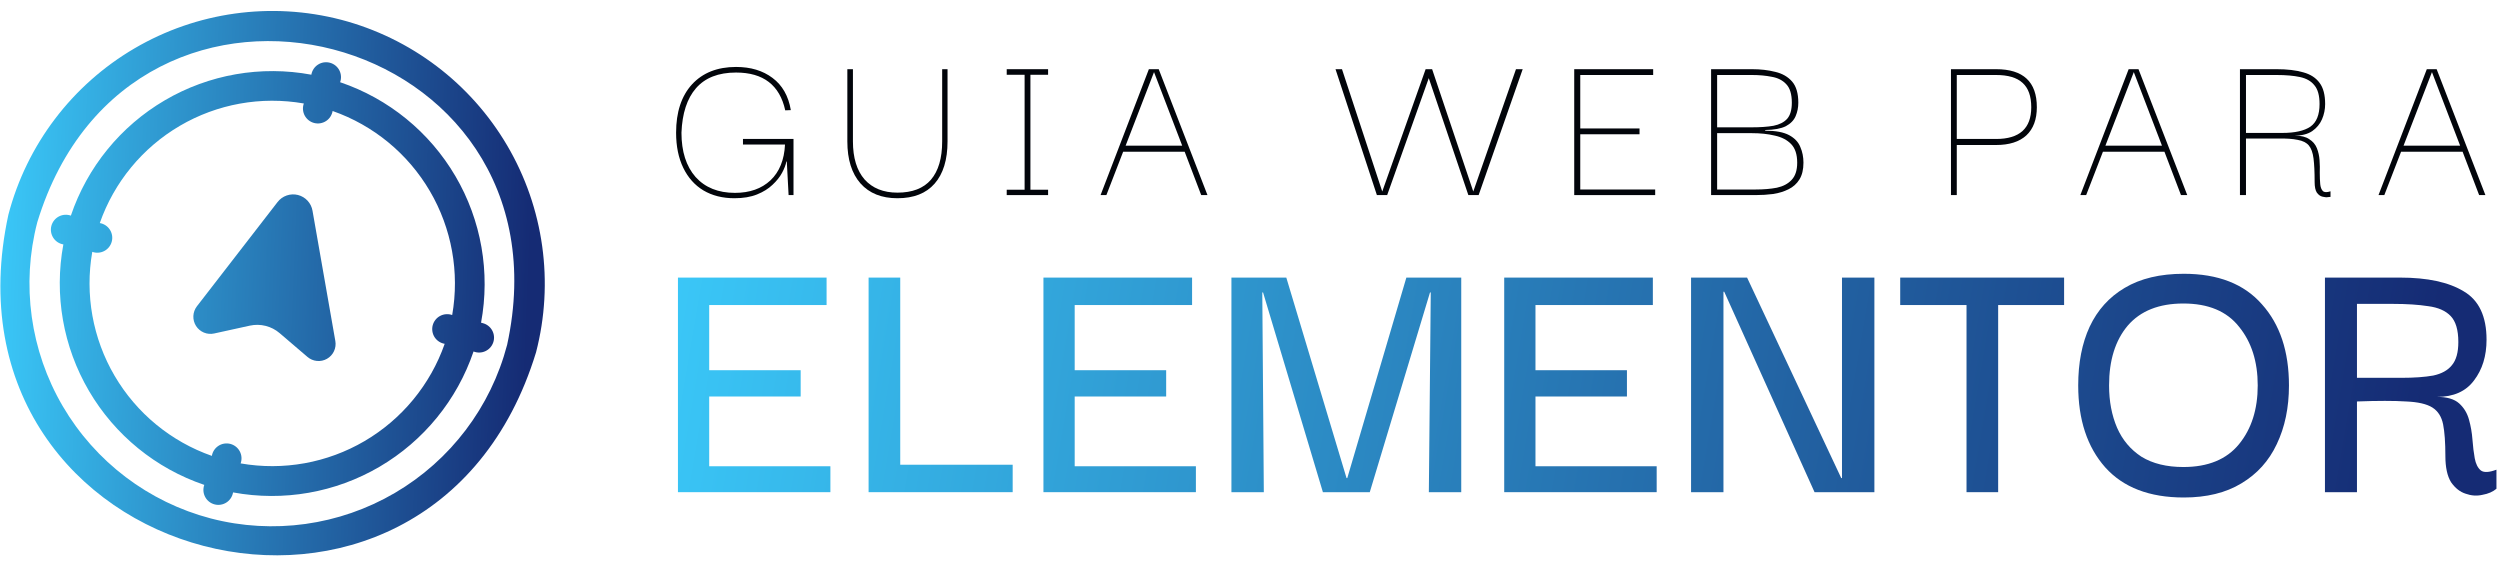 <svg xmlns="http://www.w3.org/2000/svg" width="191" height="43" viewBox="0 0 191 43" fill="none"><path d="M25.62 26.055L23.877 16.107C23.829 15.818 23.698 15.55 23.5 15.335C23.302 15.12 23.045 14.968 22.762 14.896C22.478 14.825 22.18 14.838 21.904 14.934C21.627 15.03 21.385 15.204 21.206 15.436L15.042 23.402C14.879 23.616 14.785 23.874 14.773 24.142C14.761 24.41 14.832 24.676 14.976 24.902C15.12 25.129 15.33 25.306 15.578 25.409C15.826 25.512 16.1 25.536 16.362 25.478L19.092 24.878C19.489 24.792 19.9 24.798 20.293 24.897C20.686 24.996 21.052 25.184 21.36 25.448L23.486 27.265C23.689 27.441 23.942 27.55 24.21 27.576C24.477 27.602 24.746 27.546 24.98 27.413C25.214 27.28 25.401 27.079 25.515 26.835C25.63 26.592 25.666 26.32 25.62 26.055Z" fill="url(#paint0_linear_525_1885)"></path><path fill-rule="evenodd" clip-rule="evenodd" d="M36.753 24.654L36.876 24.686C37.028 24.724 37.171 24.792 37.295 24.887C37.42 24.982 37.523 25.101 37.599 25.238C37.676 25.375 37.723 25.526 37.738 25.681C37.754 25.837 37.737 25.994 37.689 26.143C37.641 26.292 37.563 26.43 37.46 26.547C37.356 26.665 37.23 26.76 37.088 26.826C36.947 26.893 36.793 26.93 36.636 26.934C36.48 26.939 36.324 26.911 36.179 26.853C34.921 30.556 32.372 33.682 28.998 35.659C25.624 37.637 21.651 38.333 17.806 37.62C17.78 37.776 17.721 37.925 17.634 38.058C17.547 38.19 17.434 38.303 17.301 38.389C17.168 38.475 17.019 38.533 16.862 38.558C16.706 38.583 16.546 38.575 16.393 38.535C16.239 38.495 16.096 38.424 15.972 38.326C15.848 38.227 15.746 38.104 15.672 37.964C15.598 37.824 15.554 37.67 15.543 37.512C15.532 37.354 15.553 37.195 15.607 37.046C11.903 35.79 8.776 33.242 6.798 29.867C4.82 26.493 4.125 22.518 4.84 18.673C4.684 18.647 4.534 18.589 4.402 18.502C4.27 18.415 4.157 18.301 4.071 18.168C3.985 18.035 3.927 17.886 3.902 17.73C3.877 17.573 3.884 17.413 3.924 17.26C3.964 17.107 4.036 16.963 4.134 16.839C4.233 16.715 4.356 16.613 4.496 16.539C4.636 16.465 4.79 16.421 4.948 16.41C5.106 16.399 5.265 16.421 5.414 16.474C6.668 12.769 9.216 9.64 12.591 7.663C15.966 5.685 19.941 4.99 23.787 5.707C23.813 5.551 23.871 5.402 23.958 5.269C24.045 5.137 24.159 5.024 24.292 4.938C24.424 4.852 24.574 4.794 24.73 4.769C24.887 4.744 25.047 4.752 25.2 4.792C25.353 4.832 25.496 4.903 25.62 5.001C25.745 5.1 25.847 5.223 25.921 5.363C25.995 5.503 26.039 5.657 26.05 5.815C26.061 5.973 26.039 6.132 25.985 6.281C29.69 7.537 32.817 10.085 34.795 13.46C36.772 16.834 37.467 20.808 36.753 24.654ZM18.449 34.938C18.46 35.096 18.438 35.255 18.384 35.404C21.644 35.975 25.001 35.37 27.856 33.697C30.711 32.024 32.879 29.391 33.974 26.268C33.817 26.241 33.668 26.183 33.536 26.096C33.403 26.009 33.291 25.896 33.204 25.763C33.118 25.63 33.061 25.48 33.036 25.324C33.01 25.168 33.018 25.008 33.058 24.855C33.098 24.701 33.17 24.558 33.268 24.434C33.366 24.31 33.49 24.207 33.63 24.134C33.77 24.06 33.924 24.016 34.082 24.005C34.24 23.994 34.398 24.015 34.547 24.069C35.119 20.809 34.514 17.453 32.841 14.597C31.168 11.742 28.535 9.574 25.412 8.48C25.385 8.636 25.327 8.785 25.24 8.917C25.153 9.05 25.04 9.163 24.907 9.249C24.774 9.335 24.624 9.392 24.468 9.418C24.311 9.443 24.152 9.435 23.998 9.395C23.845 9.355 23.702 9.284 23.578 9.185C23.454 9.087 23.351 8.964 23.277 8.824C23.203 8.683 23.16 8.53 23.148 8.371C23.137 8.213 23.159 8.055 23.213 7.906C19.953 7.334 16.596 7.939 13.741 9.612C10.886 11.286 8.718 13.918 7.624 17.042C7.78 17.068 7.929 17.126 8.061 17.213C8.194 17.3 8.307 17.414 8.393 17.547C8.479 17.68 8.536 17.829 8.562 17.985C8.587 18.142 8.579 18.302 8.539 18.455C8.499 18.608 8.428 18.751 8.329 18.876C8.231 19 8.108 19.102 7.967 19.176C7.827 19.25 7.673 19.294 7.515 19.305C7.357 19.316 7.199 19.294 7.05 19.241C6.478 22.5 7.083 25.857 8.756 28.712C10.429 31.567 13.062 33.735 16.186 34.83C16.212 34.673 16.27 34.524 16.357 34.392C16.444 34.26 16.558 34.147 16.691 34.061C16.823 33.974 16.973 33.917 17.129 33.892C17.286 33.867 17.445 33.874 17.599 33.914C17.752 33.954 17.895 34.026 18.019 34.124C18.144 34.222 18.246 34.346 18.32 34.486C18.394 34.626 18.438 34.78 18.449 34.938Z" fill="url(#paint1_linear_525_1885)"></path><path fill-rule="evenodd" clip-rule="evenodd" d="M10.269 3.7C15.032 0.908 20.708 0.12 26.052 1.507C31.395 2.906 35.964 6.368 38.758 11.132C41.551 15.896 42.34 21.574 40.953 26.92C32.873 53.361 -5.233 43.425 0.642 16.398C2.043 11.058 5.505 6.491 10.269 3.7ZM4.795 31.035C7.281 35.279 11.35 38.363 16.107 39.61C20.868 40.848 25.926 40.146 30.17 37.659C34.414 35.172 37.498 31.102 38.745 26.343C43.988 2.246 10.053 -6.612 2.85 16.975C1.61 21.734 2.31 26.791 4.795 31.035Z" fill="url(#paint2_linear_525_1885)"></path><path d="M56.114 15.145C55.203 15.145 54.411 14.945 53.739 14.547C53.078 14.148 52.566 13.573 52.201 12.821C51.837 12.069 51.654 11.175 51.654 10.139C51.654 8.567 52.059 7.336 52.867 6.448C53.688 5.559 54.809 5.115 56.233 5.115C57.35 5.115 58.278 5.394 59.018 5.952C59.77 6.511 60.237 7.331 60.419 8.413L59.992 8.43C59.571 6.505 58.318 5.542 56.233 5.542C54.889 5.542 53.87 5.941 53.175 6.738C52.492 7.524 52.121 8.658 52.064 10.139C52.064 11.574 52.423 12.701 53.141 13.522C53.87 14.33 54.872 14.735 56.148 14.735C57.276 14.735 58.181 14.416 58.865 13.778C59.548 13.129 59.918 12.217 59.975 11.044H56.763V10.617H60.624V14.905H60.249L60.112 12.343H60.078C60.032 12.593 59.924 12.878 59.753 13.197C59.582 13.516 59.337 13.823 59.018 14.12C58.711 14.416 58.318 14.661 57.839 14.854C57.361 15.048 56.786 15.145 56.114 15.145Z" fill="#02050B"></path><path d="M65.745 14.017C66.417 14.769 67.357 15.145 68.564 15.145C69.806 15.145 70.751 14.774 71.401 14.034C72.061 13.282 72.392 12.206 72.392 10.805V5.286H71.982V10.805C71.982 12.081 71.697 13.055 71.127 13.727C70.558 14.387 69.704 14.718 68.564 14.718C67.494 14.718 66.656 14.382 66.053 13.71C65.46 13.026 65.164 12.058 65.164 10.805V5.286H64.737V10.805C64.737 12.183 65.073 13.254 65.745 14.017Z" fill="#02050B"></path><path d="M80.074 14.495V14.905H76.913V14.495H78.28V5.713H76.913V5.286H80.074V5.713H78.724V14.495H80.074Z" fill="#02050B"></path><path fill-rule="evenodd" clip-rule="evenodd" d="M87.774 5.286L84.084 14.905H84.528L85.809 11.591H90.508L91.772 14.905H92.251L88.526 5.286H87.774ZM85.997 11.13L88.167 5.508L90.32 11.13H85.997Z" fill="#02050B"></path><path d="M108.918 5.286H109.414L112.558 14.632L115.821 5.286H116.334L112.968 14.905H112.182L109.158 5.97L105.98 14.905H105.194L102.033 5.286H102.528L105.604 14.632L108.918 5.286Z" fill="#02050B"></path><path d="M126.456 14.478H120.732V10.258H125.26V9.814H120.732V5.73H126.302V5.286H120.271V14.905H126.456V14.478Z" fill="#02050B"></path><path fill-rule="evenodd" clip-rule="evenodd" d="M130.728 14.905V5.286H133.855C134.504 5.286 135.096 5.354 135.632 5.491C136.167 5.616 136.594 5.861 136.913 6.226C137.232 6.59 137.391 7.131 137.391 7.849C137.391 8.213 137.323 8.555 137.186 8.874C137.05 9.193 136.799 9.449 136.435 9.643C136.07 9.825 135.546 9.922 134.863 9.933V9.985C135.66 9.985 136.269 10.099 136.691 10.326C137.112 10.554 137.397 10.856 137.545 11.232C137.705 11.597 137.784 11.995 137.784 12.428C137.784 12.952 137.682 13.379 137.477 13.71C137.272 14.04 136.993 14.29 136.64 14.461C136.298 14.632 135.911 14.752 135.478 14.82C135.045 14.877 134.595 14.905 134.128 14.905H130.728ZM131.189 9.728H133.838C134.487 9.728 135.039 9.689 135.495 9.609C135.951 9.518 136.298 9.341 136.537 9.079C136.776 8.806 136.896 8.396 136.896 7.849C136.896 7.2 136.754 6.727 136.469 6.431C136.195 6.135 135.825 5.947 135.358 5.867C134.903 5.776 134.401 5.73 133.855 5.73H131.189V9.728ZM131.189 14.478H134.128C134.732 14.478 135.273 14.433 135.751 14.342C136.23 14.239 136.605 14.04 136.879 13.744C137.164 13.447 137.306 13.009 137.306 12.428C137.306 11.802 137.152 11.329 136.845 11.01C136.537 10.691 136.121 10.475 135.597 10.361C135.073 10.235 134.487 10.173 133.838 10.173H131.189V14.478Z" fill="#02050B"></path><path fill-rule="evenodd" clip-rule="evenodd" d="M149.054 14.905H149.498V11.078H152.505C153.508 11.078 154.277 10.833 154.812 10.344C155.347 9.842 155.615 9.125 155.615 8.191C155.615 6.254 154.578 5.286 152.505 5.286H149.054V14.905ZM149.498 5.73H152.505C153.417 5.73 154.089 5.93 154.521 6.328C154.966 6.727 155.188 7.348 155.188 8.191C155.188 9.808 154.294 10.617 152.505 10.617H149.498V5.73Z" fill="#02050B"></path><path fill-rule="evenodd" clip-rule="evenodd" d="M158.939 14.905L162.629 5.286H163.381L167.106 14.905H166.627L165.363 11.591H160.664L159.383 14.905H158.939ZM163.022 5.508L160.852 11.13H165.175L163.022 5.508Z" fill="#02050B"></path><path fill-rule="evenodd" clip-rule="evenodd" d="M171.132 5.286V14.905H171.593V10.583H174.019C174.657 10.571 175.164 10.605 175.54 10.685C175.927 10.754 176.212 10.896 176.394 11.112C176.576 11.329 176.696 11.659 176.753 12.103C176.81 12.548 176.838 13.146 176.838 13.898C176.838 14.273 176.895 14.547 177.009 14.718C177.134 14.888 177.277 14.991 177.436 15.025C177.607 15.071 177.75 15.082 177.863 15.059L178.051 15.042V14.615C177.778 14.706 177.584 14.7 177.47 14.598C177.357 14.484 177.288 14.307 177.265 14.068C177.243 13.818 177.231 13.533 177.231 13.214C177.243 12.895 177.237 12.57 177.214 12.24C177.191 11.91 177.123 11.602 177.009 11.318C176.895 11.033 176.702 10.805 176.428 10.634C176.166 10.452 175.796 10.361 175.318 10.361C175.864 10.361 176.309 10.247 176.65 10.019C176.992 9.78 177.243 9.478 177.402 9.113C177.562 8.737 177.641 8.35 177.641 7.952C177.641 7.245 177.499 6.704 177.214 6.328C176.929 5.941 176.514 5.673 175.967 5.525C175.42 5.366 174.742 5.286 173.934 5.286H171.132ZM174.361 10.156H171.593V5.73H173.934C174.64 5.73 175.232 5.782 175.711 5.884C176.2 5.987 176.571 6.197 176.821 6.516C177.083 6.824 177.214 7.302 177.214 7.952C177.214 8.772 176.981 9.347 176.514 9.677C176.047 9.996 175.329 10.156 174.361 10.156Z" fill="#02050B"></path><path fill-rule="evenodd" clip-rule="evenodd" d="M185.408 5.286L181.718 14.905H182.162L183.443 11.591H188.142L189.406 14.905H189.885L186.16 5.286H185.408ZM183.631 11.13L185.801 5.508L187.954 11.13H183.631Z" fill="#02050B"></path><path fill-rule="evenodd" clip-rule="evenodd" d="M177.626 21.208V37.602H180.072V30.672C181.664 30.613 182.916 30.613 183.828 30.672C184.741 30.71 185.41 30.866 185.837 31.137C186.264 31.409 186.536 31.836 186.653 32.419C186.769 33.001 186.827 33.807 186.827 34.836C186.827 35.709 186.973 36.379 187.264 36.845C187.575 37.291 187.944 37.582 188.371 37.718C188.798 37.873 189.225 37.903 189.652 37.806C190.098 37.728 190.457 37.573 190.729 37.34V35.884C190.166 36.097 189.768 36.117 189.535 35.942C189.302 35.748 189.147 35.437 189.069 35.01C188.992 34.583 188.934 34.108 188.895 33.583C188.856 33.059 188.769 32.555 188.633 32.069C188.497 31.565 188.244 31.147 187.876 30.817C187.507 30.487 186.944 30.322 186.187 30.322C187.449 30.322 188.39 29.905 189.011 29.07C189.652 28.235 189.972 27.197 189.972 25.954C189.972 24.169 189.39 22.936 188.225 22.256C187.08 21.558 185.459 21.208 183.362 21.208H177.626ZM183.45 28.866H180.072V23.217H182.809C183.877 23.217 184.779 23.276 185.517 23.392C186.274 23.489 186.847 23.741 187.235 24.149C187.623 24.557 187.817 25.217 187.817 26.129C187.817 26.925 187.652 27.517 187.322 27.905C187.012 28.294 186.536 28.556 185.896 28.692C185.255 28.808 184.44 28.866 183.45 28.866Z" fill="url(#paint3_linear_525_1885)"></path><path fill-rule="evenodd" clip-rule="evenodd" d="M166.841 38.009C164.22 38.009 162.221 37.243 160.842 35.709C159.464 34.156 158.775 32.069 158.775 29.449C158.775 27.721 159.066 26.226 159.648 24.964C160.25 23.683 161.143 22.693 162.327 21.994C163.531 21.276 165.035 20.917 166.841 20.917C169.461 20.917 171.451 21.694 172.81 23.247C174.188 24.78 174.877 26.847 174.877 29.449C174.877 31.137 174.567 32.632 173.945 33.933C173.344 35.214 172.441 36.214 171.237 36.932C170.053 37.65 168.588 38.009 166.841 38.009ZM166.811 35.68C168.694 35.68 170.112 35.098 171.063 33.933C172.014 32.768 172.49 31.273 172.49 29.449C172.49 27.624 172.014 26.129 171.063 24.964C170.131 23.78 168.714 23.188 166.811 23.188C164.948 23.188 163.531 23.751 162.56 24.877C161.609 26.003 161.133 27.527 161.133 29.449C161.133 30.652 161.337 31.73 161.745 32.681C162.153 33.612 162.774 34.35 163.608 34.894C164.463 35.418 165.53 35.68 166.811 35.68Z" fill="url(#paint4_linear_525_1885)"></path><path d="M145.176 21.208V23.305H150.242V37.602H152.659V23.305H157.697V21.208H145.176Z" fill="url(#paint5_linear_525_1885)"></path><path d="M140.728 21.208H143.203V37.602H138.631L131.73 22.286H131.672V37.602H129.197V21.208H133.477L140.67 36.524H140.728V21.208Z" fill="url(#paint6_linear_525_1885)"></path><path d="M126.57 35.622H117.31V30.293H124.298V28.284H117.31V23.305H126.278V21.208H114.922V37.602H126.57V35.622Z" fill="url(#paint7_linear_525_1885)"></path><path d="M94.081 37.602V21.208H98.274L102.875 36.524H102.933L107.446 21.208H111.639V37.602H109.164L109.31 22.344H109.252L104.651 37.602H101.069L96.498 22.344H96.439L96.556 37.602H94.081Z" fill="url(#paint8_linear_525_1885)"></path><path d="M91.366 35.622H82.106V30.293H89.095V28.284H82.106V23.305H91.075V21.208H79.719V37.602H91.366V35.622Z" fill="url(#paint9_linear_525_1885)"></path><path d="M66.361 37.602V21.208H68.778V35.505H77.368V37.602H66.361Z" fill="url(#paint10_linear_525_1885)"></path><path d="M63.442 35.622H54.183V30.293H61.171V28.284H54.183V23.305H63.151V21.208H51.795V37.602H63.442V35.622Z" fill="url(#paint11_linear_525_1885)"></path><defs><linearGradient id="paint0_linear_525_1885" x1="-2.114" y1="21.633" x2="40.361" y2="23.345" gradientUnits="userSpaceOnUse"><stop stop-color="#3CCFFE"></stop><stop offset="1" stop-color="#152B74"></stop></linearGradient><linearGradient id="paint1_linear_525_1885" x1="-2.114" y1="21.633" x2="40.361" y2="23.345" gradientUnits="userSpaceOnUse"><stop stop-color="#3CCFFE"></stop><stop offset="1" stop-color="#152B74"></stop></linearGradient><linearGradient id="paint2_linear_525_1885" x1="-2.114" y1="21.633" x2="40.361" y2="23.345" gradientUnits="userSpaceOnUse"><stop stop-color="#3CCFFE"></stop><stop offset="1" stop-color="#152B74"></stop></linearGradient><linearGradient id="paint3_linear_525_1885" x1="44.489" y1="21.562" x2="182.73" y2="45.122" gradientUnits="userSpaceOnUse"><stop stop-color="#3CCFFE"></stop><stop offset="1" stop-color="#152B74"></stop></linearGradient><linearGradient id="paint4_linear_525_1885" x1="44.489" y1="21.562" x2="182.73" y2="45.122" gradientUnits="userSpaceOnUse"><stop stop-color="#3CCFFE"></stop><stop offset="1" stop-color="#152B74"></stop></linearGradient><linearGradient id="paint5_linear_525_1885" x1="44.489" y1="21.562" x2="182.73" y2="45.122" gradientUnits="userSpaceOnUse"><stop stop-color="#3CCFFE"></stop><stop offset="1" stop-color="#152B74"></stop></linearGradient><linearGradient id="paint6_linear_525_1885" x1="44.489" y1="21.562" x2="182.73" y2="45.122" gradientUnits="userSpaceOnUse"><stop stop-color="#3CCFFE"></stop><stop offset="1" stop-color="#152B74"></stop></linearGradient><linearGradient id="paint7_linear_525_1885" x1="44.489" y1="21.562" x2="182.73" y2="45.122" gradientUnits="userSpaceOnUse"><stop stop-color="#3CCFFE"></stop><stop offset="1" stop-color="#152B74"></stop></linearGradient><linearGradient id="paint8_linear_525_1885" x1="44.489" y1="21.562" x2="182.73" y2="45.122" gradientUnits="userSpaceOnUse"><stop stop-color="#3CCFFE"></stop><stop offset="1" stop-color="#152B74"></stop></linearGradient><linearGradient id="paint9_linear_525_1885" x1="44.489" y1="21.562" x2="182.73" y2="45.122" gradientUnits="userSpaceOnUse"><stop stop-color="#3CCFFE"></stop><stop offset="1" stop-color="#152B74"></stop></linearGradient><linearGradient id="paint10_linear_525_1885" x1="44.489" y1="21.562" x2="182.73" y2="45.122" gradientUnits="userSpaceOnUse"><stop stop-color="#3CCFFE"></stop><stop offset="1" stop-color="#152B74"></stop></linearGradient><linearGradient id="paint11_linear_525_1885" x1="44.489" y1="21.562" x2="182.73" y2="45.122" gradientUnits="userSpaceOnUse"><stop stop-color="#3CCFFE"></stop><stop offset="1" stop-color="#152B74"></stop></linearGradient></defs></svg>
